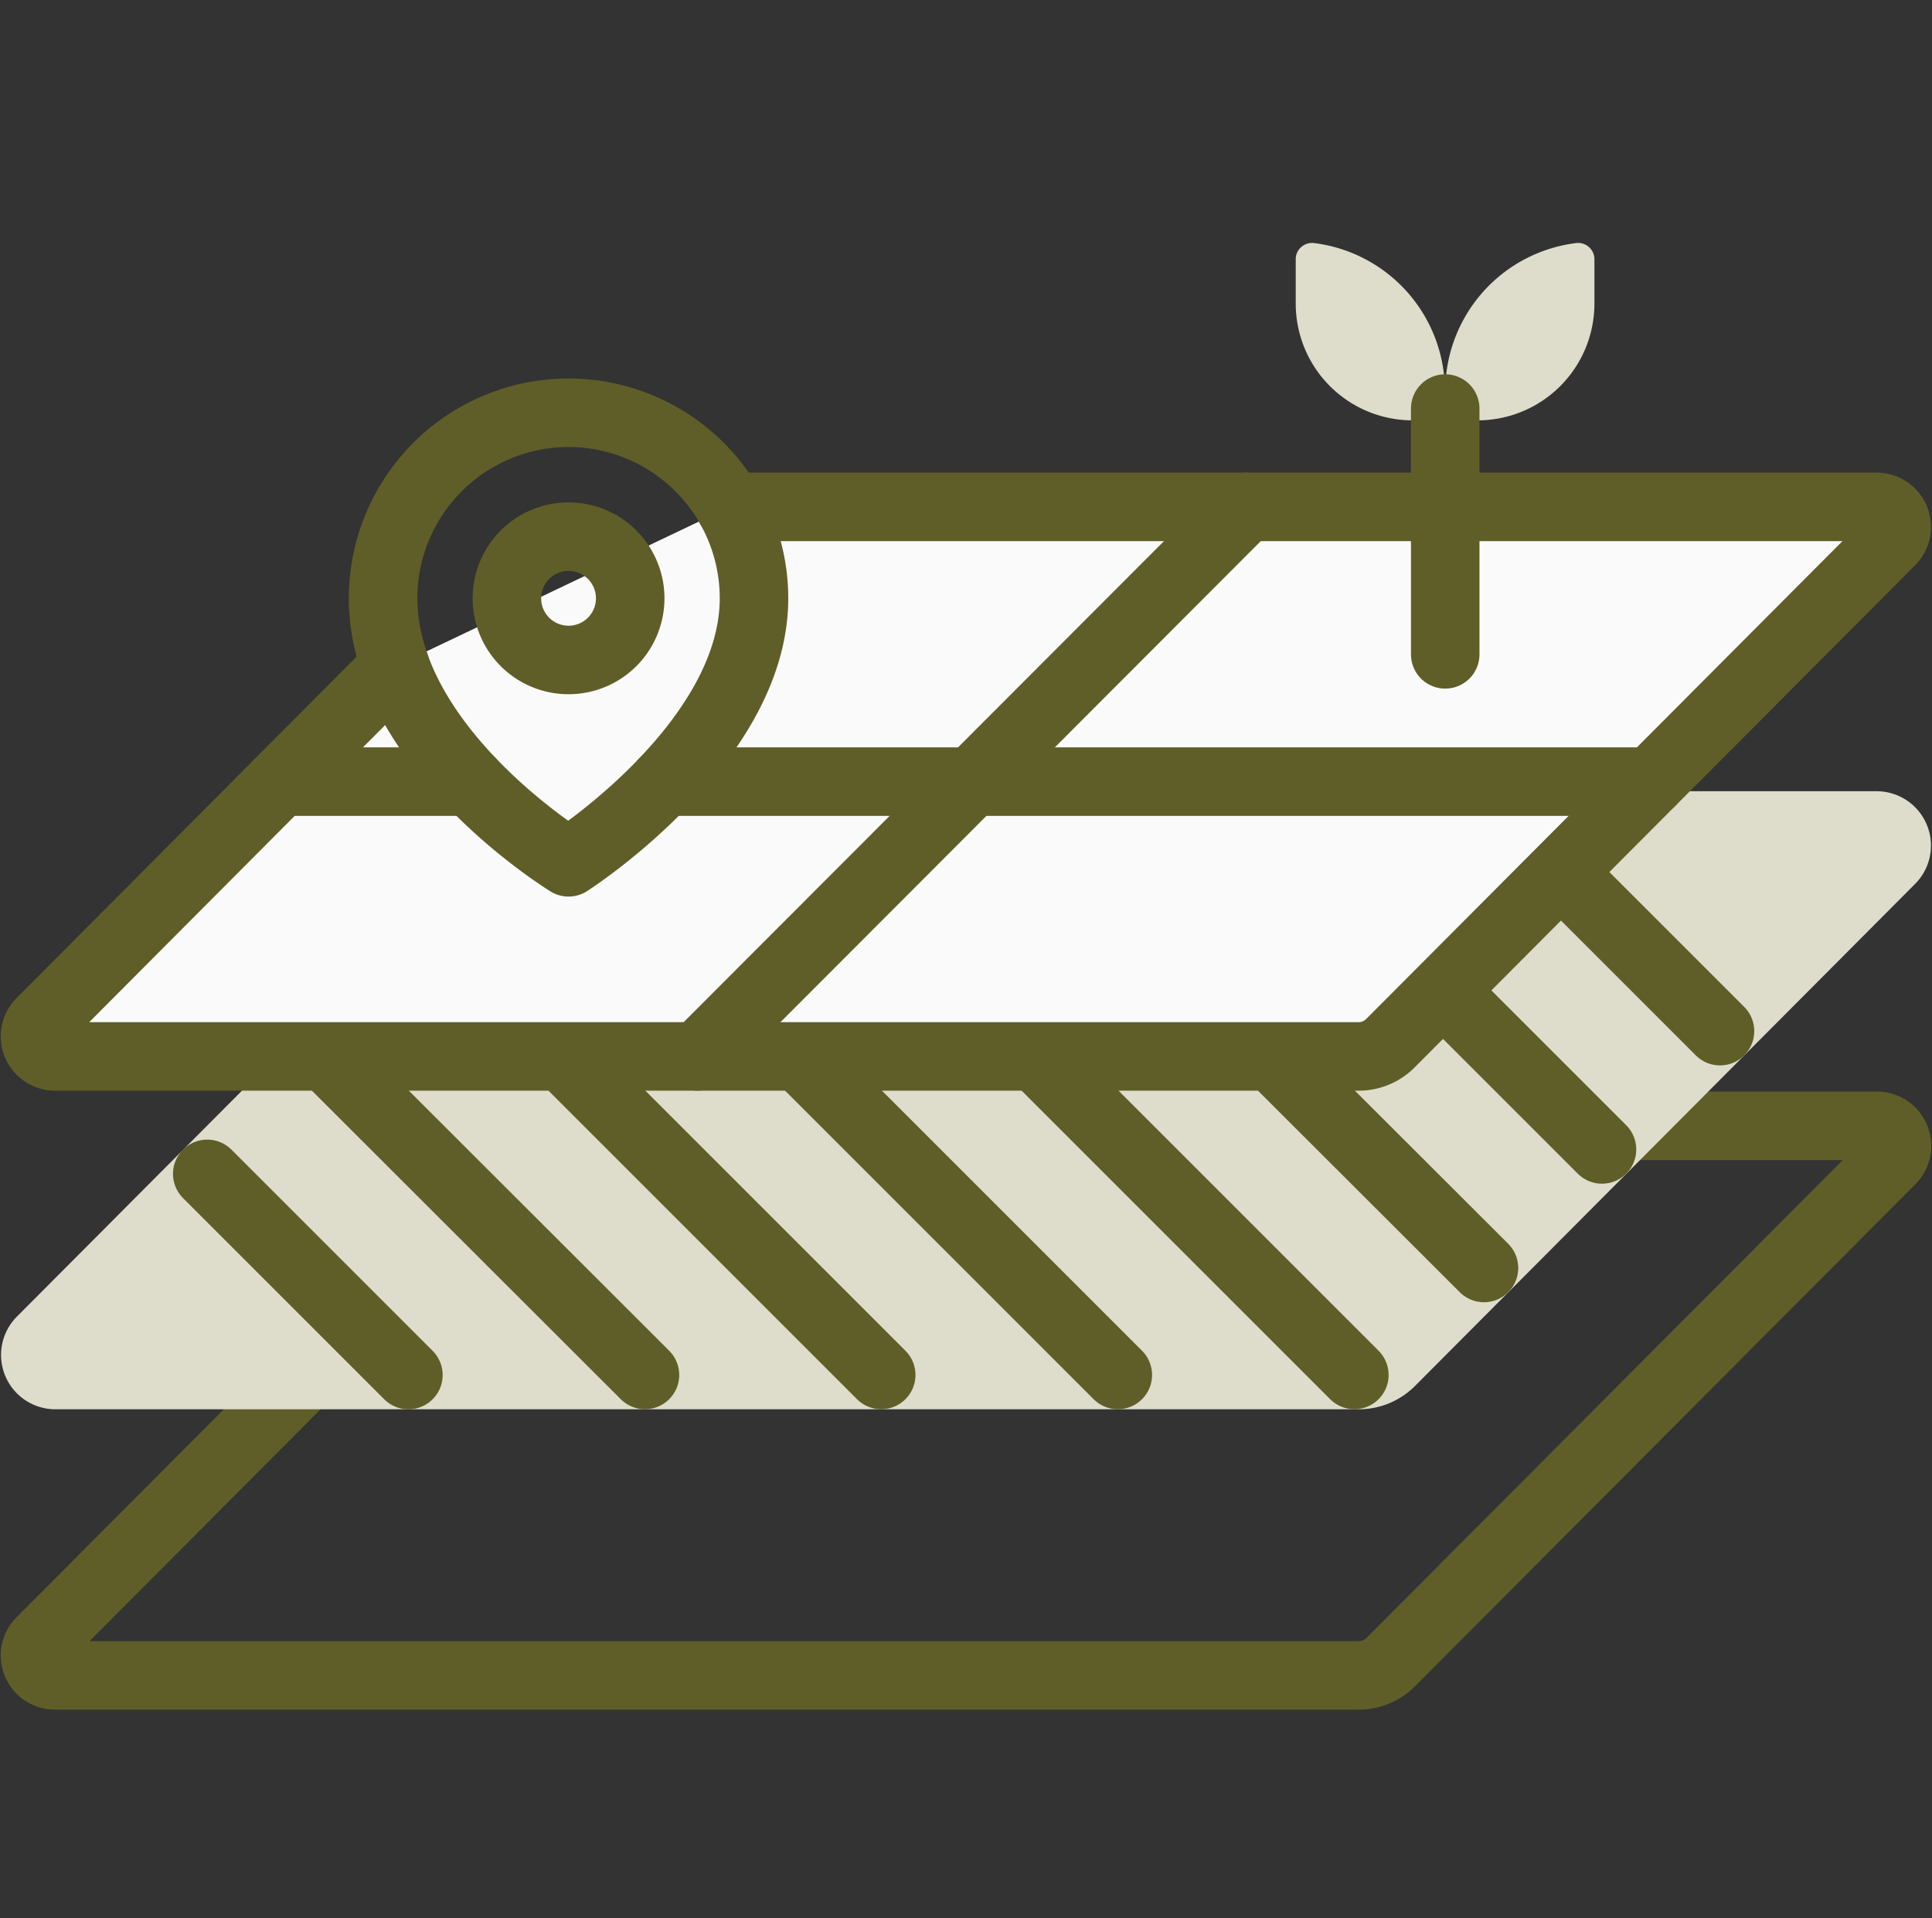 <svg xmlns="http://www.w3.org/2000/svg" width="56.402" height="56" viewBox="0 0 56.402 56">
  <rect x="0" y="0" width="56.402" height="56" fill="#333333" stroke="none"/>
  <g id="soil" transform="translate(0.201)">
    <path id="path2744_00000074429119027247202440000015771149940737651877_" d="M56.439,400.7h7.333a.586.586,0,0,1,.41,1L49.573,416.359a1.317,1.317,0,0,1-.927.386H10.577a.581.581,0,0,1-.41-.993l7.743-7.768" transform="translate(-9.175 -367.832)" fill="none" stroke="#5f5e28" stroke-linecap="round" stroke-linejoin="round" stroke-miterlimit="13.333" stroke-width="2"/>
    <path id="path2784" d="M55.989,293.8h7.866a.586.586,0,0,1,.41,1l-14.6,14.658a1.317,1.317,0,0,1-.927.386H10.677a.586.586,0,0,1-.41-1l8.268-8.3" transform="translate(-9.266 -269.7)" fill="#deddcc" stroke="#deddcc" stroke-linecap="round" stroke-linejoin="round" stroke-miterlimit="13.333" stroke-width="2"/>
    <rect id="Rectangle_27933" data-name="Rectangle 27933" width="56" height="56" fill="none"/>
    <path id="path2752" d="M77.173,423.673,71.3,417.8" transform="translate(-65.451 -383.529)" fill="none" stroke="#5f5e28" stroke-linecap="round" stroke-linejoin="round" stroke-miterlimit="13.333" stroke-width="2"/>
    <path id="path2756" d="M122.91,385.3,113.6,376" transform="translate(-104.282 -345.158)" fill="none" stroke="#5f5e28" stroke-linecap="round" stroke-linejoin="round" stroke-miterlimit="13.333" stroke-width="2"/>
    <path id="path2760" d="M207.1,385.3l-9.3-9.3" transform="translate(-181.575 -345.158)" fill="none" stroke="#5f5e28" stroke-linecap="round" stroke-linejoin="round" stroke-miterlimit="13.333" stroke-width="2"/>
    <path id="path2764" d="M291.3,385.3,282,376" transform="translate(-258.868 -345.158)" fill="none" stroke="#5f5e28" stroke-linecap="round" stroke-linejoin="round" stroke-miterlimit="13.333" stroke-width="2"/>
    <path id="path2768" d="M375.5,385.3l-9.3-9.3" transform="translate(-336.162 -345.158)" fill="none" stroke="#5f5e28" stroke-linecap="round" stroke-linejoin="round" stroke-miterlimit="13.333" stroke-width="2"/>
    <path id="path2772" d="M456.485,382.177,450.3,376" transform="translate(-413.363 -345.158)" fill="none" stroke="#5f5e28" stroke-linecap="round" stroke-linejoin="round" stroke-miterlimit="13.333" stroke-width="2"/>
    <path id="path2776" d="M515.743,357.143,511.1,352.5" transform="translate(-469.176 -323.585)" fill="none" stroke="#5f5e28" stroke-linecap="round" stroke-linejoin="round" stroke-miterlimit="13.333" stroke-width="2"/>
    <path id="path2780" d="M557.743,315.043,553.1,310.4" transform="translate(-507.731 -284.939)" fill="none" stroke="#5f5e28" stroke-linecap="round" stroke-linejoin="round" stroke-miterlimit="13.333" stroke-width="2"/>
    <path id="path2792_00000050651977002171050750000000930286420551298973_" d="M20.519,185.051,10.167,195.444a.586.586,0,0,0,.41,1H48.638a1.3,1.3,0,0,0,.927-.386L64.174,181.4a.586.586,0,0,0-.41-1H30.28" transform="translate(-9.175 -165.602)" fill="#fafafa" stroke="#5f5e28" stroke-linecap="round" stroke-linejoin="round" stroke-miterlimit="13.333" stroke-width="2"/>
    <path id="path2796" d="M261.92,180.4,245.9,196.445" transform="translate(-225.729 -165.602)" fill="none" stroke="#5f5e28" stroke-linecap="round" stroke-linejoin="round" stroke-miterlimit="13.333" stroke-width="2"/>
    <path id="path2800" d="M262.808,278.2H234" transform="translate(-214.806 -255.38)" fill="none" stroke="#5f5e28" stroke-linecap="round" stroke-linejoin="round" stroke-miterlimit="13.333" stroke-width="2"/>
    <path id="path2804" d="M102.953,278.2H97.4" transform="translate(-89.411 -255.38)" fill="none" stroke="#5f5e28" stroke-linecap="round" stroke-linejoin="round" stroke-miterlimit="13.333" stroke-width="2"/>
    <path id="path2808" d="M139.314,154.118a1.8,1.8,0,1,1,1.8-1.8A1.8,1.8,0,0,1,139.314,154.118Zm0-7.218a5.419,5.419,0,0,0-5.414,5.414c0,4.4,5.414,7.711,5.414,7.711s5.414-3.462,5.414-7.711A5.419,5.419,0,0,0,139.314,146.9Z" transform="translate(-122.917 -134.85)" fill="rgba(0,0,0,0)" stroke="#5f5e28" stroke-linecap="round" stroke-linejoin="round" stroke-miterlimit="13.333" stroke-width="2"/>
    <path id="path2816" d="M458.7,86.923a.476.476,0,0,1,.533-.476,4.356,4.356,0,0,1,3.822,4.331v.845h-.943A3.41,3.41,0,0,1,458.7,88.21Z" transform="translate(-421.074 -79.351)" fill="#deddcc"/>
    <path id="path2820" d="M516.256,86.923a.476.476,0,0,0-.533-.476,4.356,4.356,0,0,0-3.822,4.331v.845h.943a3.41,3.41,0,0,0,3.412-3.412Z" transform="translate(-469.91 -79.351)" fill="#deddcc"/>
    <path id="path2812" d="M511.9,145.4v7.177" transform="translate(-469.91 -133.473)" fill="none" stroke="#5f5e28" stroke-linecap="round" stroke-linejoin="round" stroke-miterlimit="13.333" stroke-width="2"/>
  </g>
</svg>

